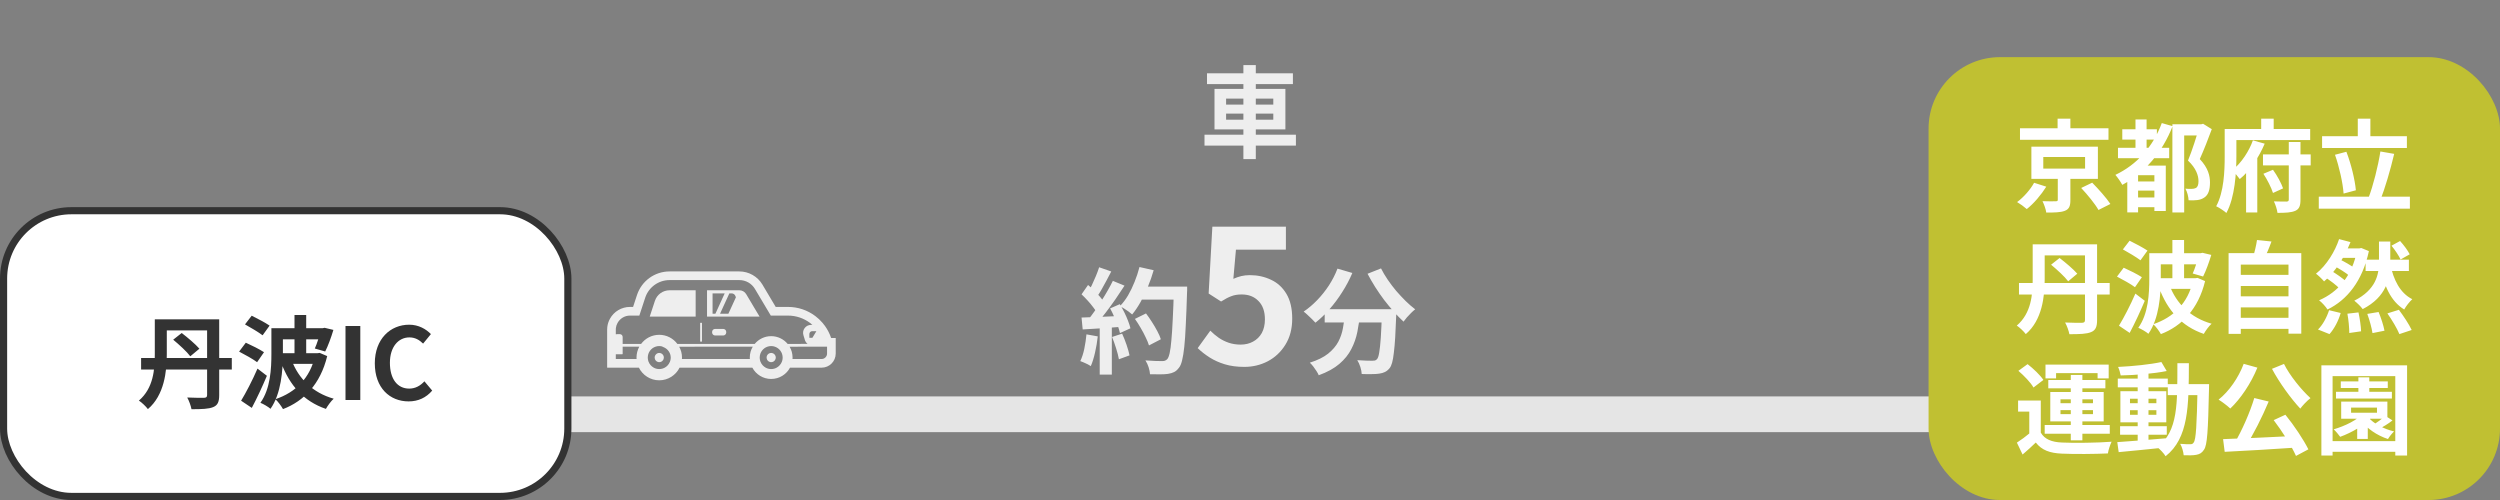 <svg width="350" height="70" viewBox="0 0 350 70" fill="none" xmlns="http://www.w3.org/2000/svg">
<rect x="0" y="0" width="350" height="70" fill="#808080" stroke="none"/>
<path d="M20 58L330 58" stroke="#E5E5E5" stroke-width="5" stroke-linecap="round"/>
<rect x="0.5" y="29.5" width="79" height="40" rx="9.5" fill="white"/>
<rect x="0.5" y="29.5" width="79" height="40" rx="9.5" stroke="#333333"/>
<path d="M22.596 44.702H29.862V46.256H22.596V44.702ZM19.754 50.12H32.452V51.73H19.754V50.12ZM21.672 44.702H23.352V49.616C23.352 51.996 23.002 55.328 20.706 57.274C20.454 56.924 19.81 56.308 19.446 56.084C21.49 54.334 21.672 51.702 21.672 49.602V44.702ZM28.994 44.702H30.688V55.314C30.688 56.28 30.464 56.742 29.848 56.994C29.204 57.26 28.252 57.288 26.81 57.288C26.726 56.826 26.46 56.084 26.208 55.65C27.16 55.706 28.266 55.692 28.574 55.692C28.882 55.678 28.994 55.58 28.994 55.3V44.702ZM24.248 47.558L25.438 46.62C26.264 47.25 27.37 48.188 27.916 48.818L26.642 49.882C26.166 49.238 25.074 48.244 24.248 47.558ZM38.878 45.948H45.304V47.502H38.878V45.948ZM38.906 49.448H44.73V50.946H38.906V49.448ZM41.23 44.1H42.868V50.288H41.23V44.1ZM37.996 45.948H39.606V49.546C39.606 51.814 39.368 55.118 37.87 57.232C37.576 56.966 36.862 56.546 36.456 56.392C37.87 54.432 37.996 51.576 37.996 49.532V45.948ZM44.912 45.948H45.178L45.444 45.892L46.676 46.186C46.354 47.264 45.92 48.44 45.528 49.21L44.072 48.79C44.38 48.132 44.716 47.054 44.912 46.186V45.948ZM40.824 50.414C41.776 52.99 43.778 54.992 46.718 55.818C46.34 56.154 45.864 56.812 45.626 57.246C42.518 56.182 40.544 53.942 39.382 50.82L40.824 50.414ZM34.3 45.416L35.238 44.198C36.008 44.576 37.17 45.192 37.744 45.584L36.764 46.942C36.218 46.522 35.084 45.85 34.3 45.416ZM33.474 49.224L34.412 47.978C35.196 48.328 36.372 48.916 36.96 49.308L35.994 50.708C35.448 50.288 34.286 49.644 33.474 49.224ZM33.754 56.098C34.412 55.02 35.336 53.256 36.05 51.604L37.366 52.612C36.736 54.11 35.98 55.734 35.252 57.106L33.754 56.098ZM44.128 49.448H44.464L44.758 49.406L45.808 49.854C44.856 53.774 42.546 56.154 39.62 57.274C39.41 56.882 38.892 56.182 38.556 55.888C41.342 54.95 43.414 52.976 44.128 49.756V49.448ZM48.37 56V45.64H50.442V56H48.37ZM57.205 56.196C54.587 56.196 52.473 54.32 52.473 50.862C52.473 47.446 54.657 45.458 57.289 45.458C58.605 45.458 59.655 46.074 60.327 46.774L59.235 48.104C58.703 47.586 58.115 47.236 57.317 47.236C55.763 47.236 54.587 48.58 54.587 50.792C54.587 53.06 55.637 54.404 57.289 54.404C58.171 54.404 58.871 53.984 59.417 53.382L60.509 54.684C59.655 55.678 58.549 56.196 57.205 56.196Z" fill="#333333"/>
<rect x="270" y="8" width="80" height="62" rx="10" fill="#C0C032"/>
<path d="M282.798 17.958H295.188V19.568H282.798V17.958ZM288.062 16.614H289.854V18.756H288.062V16.614ZM286.06 21.976V23.6H291.912V21.976H286.06ZM284.394 20.534H293.704V25.042H284.394V20.534ZM291.366 26.316L292.906 25.574C293.774 26.456 294.908 27.716 295.454 28.556L293.788 29.396C293.326 28.57 292.248 27.254 291.366 26.316ZM288.09 24.468H289.854V28.01C289.854 28.85 289.686 29.284 289.056 29.522C288.454 29.746 287.614 29.76 286.48 29.76C286.41 29.284 286.172 28.612 285.948 28.164C286.662 28.192 287.558 28.192 287.782 28.178C288.02 28.178 288.09 28.136 288.09 27.954V24.468ZM284.772 25.588L286.48 26.134C285.78 27.254 284.744 28.486 283.75 29.27C283.386 28.948 282.784 28.514 282.392 28.29C283.33 27.604 284.296 26.484 284.772 25.588ZM297.12 18.098H301.964V19.54H297.12V18.098ZM298.8 27.646H302.314V29.004H298.8V27.646ZM298.8 25.406H302.356V26.68H298.8V25.406ZM296.518 20.688H303.686V22.144H296.518V20.688ZM298.968 16.726H300.522V21.654H298.968V16.726ZM302.65 17.23L304.162 17.664C302.734 21.332 300.284 24.174 297.12 25.882C296.938 25.518 296.448 24.818 296.154 24.482C299.164 23.054 301.432 20.534 302.65 17.23ZM299.332 23.18H302.286V24.524H299.332V29.732H297.82V24.146L298.73 23.18H299.332ZM301.614 23.18H303.21V29.536H301.614V23.18ZM304.134 17.398H308.25V18.966H305.786V29.746H304.134V17.398ZM307.858 17.398H308.18L308.432 17.328L309.65 18.084C309.16 19.428 308.53 21.024 307.97 22.27C309.146 23.516 309.398 24.622 309.398 25.546C309.398 26.596 309.16 27.282 308.614 27.646C308.334 27.842 307.998 27.968 307.62 28.01C307.284 28.052 306.836 28.066 306.402 28.038C306.388 27.59 306.22 26.862 305.954 26.414C306.318 26.442 306.598 26.456 306.85 26.442C307.06 26.442 307.27 26.4 307.424 26.316C307.69 26.162 307.788 25.84 307.788 25.364C307.788 24.594 307.466 23.558 306.318 22.48C306.892 21.108 307.55 18.98 307.858 17.972V17.398ZM316.818 21.612H323.496V23.152H316.818V21.612ZM316.874 24.328L318.218 23.768C318.806 24.58 319.38 25.644 319.632 26.372L318.218 27.016C317.994 26.288 317.42 25.154 316.874 24.328ZM320.43 19.876H322.068V27.954C322.068 28.808 321.9 29.256 321.354 29.508C320.794 29.76 319.982 29.802 318.848 29.802C318.792 29.34 318.568 28.64 318.344 28.192C319.086 28.22 319.884 28.22 320.122 28.22C320.346 28.206 320.43 28.136 320.43 27.926V19.876ZM315.404 19.652L317.056 20.114C316.286 21.934 315.054 23.866 313.57 25.07C313.304 24.72 312.828 24.132 312.506 23.838C313.808 22.83 314.9 21.094 315.404 19.652ZM316.566 16.614H318.316V19.078H316.566V16.614ZM312.338 18.056H323.426V19.61H312.338V18.056ZM311.456 18.056H313.094V21.878C313.094 24.146 312.898 27.618 311.694 29.816C311.386 29.536 310.658 29.046 310.266 28.878C311.358 26.862 311.456 23.936 311.456 21.878V18.056ZM314.452 22.69L315.894 21.248L316.02 21.29V29.746H314.452V22.69ZM325.092 19.064H336.964V20.716H325.092V19.064ZM324.63 27.534H337.384V29.214H324.63V27.534ZM330.09 16.614H331.854V19.988H330.09V16.614ZM333.254 21.206L335.186 21.542C334.64 23.852 333.884 26.414 333.226 28.066L331.588 27.702C332.246 25.994 332.932 23.278 333.254 21.206ZM326.898 21.668L328.494 21.248C329.166 22.984 329.684 25.154 329.824 26.638L328.102 27.1C328.004 25.644 327.5 23.376 326.898 21.668ZM285.5 34.202H292.766V35.756H285.5V34.202ZM282.658 39.62H295.356V41.23H282.658V39.62ZM284.576 34.202H286.256V39.116C286.256 41.496 285.906 44.828 283.61 46.774C283.358 46.424 282.714 45.808 282.35 45.584C284.394 43.834 284.576 41.202 284.576 39.102V34.202ZM291.898 34.202H293.592V44.814C293.592 45.78 293.368 46.242 292.752 46.494C292.108 46.76 291.156 46.788 289.714 46.788C289.63 46.326 289.364 45.584 289.112 45.15C290.064 45.206 291.17 45.192 291.478 45.192C291.786 45.178 291.898 45.08 291.898 44.8V34.202ZM287.152 37.058L288.342 36.12C289.168 36.75 290.274 37.688 290.82 38.318L289.546 39.382C289.07 38.738 287.978 37.744 287.152 37.058ZM301.782 35.448H308.208V37.002H301.782V35.448ZM301.81 38.948H307.634V40.446H301.81V38.948ZM304.134 33.6H305.772V39.788H304.134V33.6ZM300.9 35.448H302.51V39.046C302.51 41.314 302.272 44.618 300.774 46.732C300.48 46.466 299.766 46.046 299.36 45.892C300.774 43.932 300.9 41.076 300.9 39.032V35.448ZM307.816 35.448H308.082L308.348 35.392L309.58 35.686C309.258 36.764 308.824 37.94 308.432 38.71L306.976 38.29C307.284 37.632 307.62 36.554 307.816 35.686V35.448ZM303.728 39.914C304.68 42.49 306.682 44.492 309.622 45.318C309.244 45.654 308.768 46.312 308.53 46.746C305.422 45.682 303.448 43.442 302.286 40.32L303.728 39.914ZM297.204 34.916L298.142 33.698C298.912 34.076 300.074 34.692 300.648 35.084L299.668 36.442C299.122 36.022 297.988 35.35 297.204 34.916ZM296.378 38.724L297.316 37.478C298.1 37.828 299.276 38.416 299.864 38.808L298.898 40.208C298.352 39.788 297.19 39.144 296.378 38.724ZM296.658 45.598C297.316 44.52 298.24 42.756 298.954 41.104L300.27 42.112C299.64 43.61 298.884 45.234 298.156 46.606L296.658 45.598ZM307.032 38.948H307.368L307.662 38.906L308.712 39.354C307.76 43.274 305.45 45.654 302.524 46.774C302.314 46.382 301.796 45.682 301.46 45.388C304.246 44.45 306.318 42.476 307.032 39.256V38.948ZM313.15 38.486H320.766V40.04H313.15V38.486ZM313.15 41.482H320.766V43.036H313.15V41.482ZM313.15 44.492H320.766V46.046H313.15V44.492ZM312.002 35.434H322.18V46.718H320.388V37.044H313.71V46.746H312.002V35.434ZM315.978 33.6L318.008 33.81C317.672 34.748 317.266 35.672 316.958 36.288L315.418 36.008C315.642 35.308 315.88 34.328 315.978 33.6ZM331.182 36.358H337.244V37.94H331.182V36.358ZM334.64 36.96C335.074 39.158 335.998 41.02 337.72 41.888C337.356 42.21 336.838 42.868 336.586 43.33C334.682 42.154 333.744 39.984 333.226 37.198L334.64 36.96ZM326.73 37.212L327.458 36.274C328.214 36.61 329.18 37.184 329.684 37.576L328.928 38.626C328.452 38.206 327.486 37.604 326.73 37.212ZM334.808 34.398L336.012 33.74C336.516 34.3 337.104 35.07 337.356 35.602L336.082 36.33C335.844 35.812 335.298 34.986 334.808 34.398ZM325.372 38.724L326.282 37.856C327.066 38.318 328.06 39.004 328.55 39.494L327.584 40.446C327.122 39.942 326.156 39.214 325.372 38.724ZM327.472 33.474L329.068 33.894C328.27 35.882 326.982 38.052 325.372 39.396C325.092 39.06 324.574 38.57 324.238 38.318C325.736 37.142 326.926 35.14 327.472 33.474ZM329.978 34.776H330.3L330.58 34.72L331.644 35.154C330.748 39.34 328.592 42 325.848 43.33C325.624 42.952 325.036 42.308 324.672 42.042C327.332 40.894 329.306 38.612 329.978 35.098V34.776ZM328.634 43.918L330.188 43.736C330.37 44.59 330.538 45.696 330.552 46.382L328.9 46.62C328.9 45.934 328.802 44.786 328.634 43.918ZM331.42 43.946L333.002 43.68C333.352 44.506 333.702 45.612 333.828 46.298L332.148 46.634C332.05 45.948 331.742 44.814 331.42 43.946ZM334.234 43.876L335.844 43.372C336.488 44.226 337.272 45.416 337.636 46.2L335.914 46.774C335.606 46.004 334.864 44.772 334.234 43.876ZM326.072 43.428L327.696 43.82C327.388 44.898 326.8 46.032 326.128 46.774L324.518 46.13C325.148 45.528 325.75 44.45 326.072 43.428ZM327.808 34.776H330.552V36.106H326.898L327.808 34.776ZM333.058 33.81H334.64V36.694C334.64 38.99 334.108 41.566 330.776 43.274C330.51 42.896 329.992 42.406 329.6 42.098C332.638 40.558 333.058 38.444 333.058 36.666V33.81ZM285.71 56.074V61.226H284.1V57.628H282.532V56.074H285.71ZM285.71 60.568C286.242 61.492 287.236 61.898 288.678 61.954C290.358 62.038 293.676 61.996 295.622 61.842C295.44 62.22 295.174 62.99 295.104 63.48C293.354 63.564 290.372 63.592 288.664 63.508C286.984 63.438 285.85 63.032 285.01 61.954C284.45 62.5 283.862 63.032 283.162 63.634L282.364 61.968C282.952 61.59 283.638 61.086 284.254 60.568H285.71ZM282.574 51.916L283.862 50.978C284.66 51.594 285.64 52.532 286.074 53.19L284.688 54.254C284.31 53.568 283.372 52.602 282.574 51.916ZM289.91 52.49H291.534V61.646H289.91V52.49ZM288.468 57.418V57.978H293.018V57.418H288.468ZM288.468 55.906V56.452H293.018V55.906H288.468ZM287.04 54.884H294.516V59H287.04V54.884ZM286.368 51.048H295.216V52.98H293.662V52.238H287.852V52.98H286.368V51.048ZM286.76 53.204H294.754V54.366H286.76V53.204ZM286.256 59.504H295.37V60.722H286.256V59.504ZM296.812 59.672H303.35V60.862H296.812V59.672ZM296.49 53.008H303.49V54.226H296.49V53.008ZM299.276 52.014H300.788V62.052H299.276V52.014ZM296.42 61.898C298.156 61.772 300.83 61.576 303.35 61.352L303.364 62.626C300.984 62.878 298.436 63.13 296.616 63.298L296.42 61.898ZM298.198 57.432V58.076H301.894V57.432H298.198ZM298.198 55.822V56.452H301.894V55.822H298.198ZM296.854 54.772H303.28V59.126H296.854V54.772ZM302.594 50.684L303.336 51.944C301.544 52.308 298.996 52.518 296.896 52.56C296.84 52.224 296.686 51.692 296.532 51.37C298.618 51.272 301.054 51.02 302.594 50.684ZM303.49 53.778H308.334V55.318H303.49V53.778ZM307.662 53.778H309.272C309.272 53.778 309.258 54.324 309.258 54.52C309.132 60.288 309.02 62.332 308.558 62.962C308.25 63.438 307.928 63.592 307.466 63.676C307.032 63.76 306.374 63.76 305.716 63.732C305.674 63.27 305.492 62.584 305.226 62.136C305.828 62.192 306.36 62.192 306.64 62.192C306.85 62.192 306.99 62.15 307.116 61.954C307.438 61.534 307.55 59.56 307.662 54.142V53.778ZM304.834 50.852H306.444C306.43 56.83 306.416 61.324 303.182 63.872C302.944 63.466 302.398 62.892 302.02 62.612C304.974 60.358 304.82 56.438 304.834 50.852ZM315.6 55.724L317.616 56.214C316.692 58.412 315.446 60.876 314.41 62.486L312.856 61.996C313.864 60.302 314.998 57.726 315.6 55.724ZM311.232 61.478C313.878 61.394 317.98 61.198 321.648 61.016L321.606 62.654C318.008 62.906 314.116 63.116 311.456 63.256L311.232 61.478ZM318.316 58.818L319.954 58.062C321.186 59.574 322.502 61.562 323.174 62.906L321.438 63.83C320.85 62.486 319.492 60.358 318.316 58.818ZM314.116 50.936L316.034 51.468C315.138 53.68 313.668 55.85 312.24 57.194C311.876 56.844 311.064 56.228 310.602 55.948C312.058 54.8 313.388 52.882 314.116 50.936ZM319.758 50.95C320.584 52.602 322.18 54.562 323.468 55.738C323.006 56.088 322.362 56.76 322.04 57.208C320.724 55.794 319.114 53.582 318.078 51.636L319.758 50.95ZM327.038 54.856H334.864V55.794H327.038V54.856ZM327.71 53.4H334.29V54.324H327.71V53.4ZM330.174 52.826H331.7V55.416H330.174V52.826ZM330.006 58.678H331.49V61.45H330.006V58.678ZM331.56 58.412C332.274 59.294 333.73 60.064 335.172 60.4C334.892 60.652 334.5 61.142 334.318 61.464C332.792 60.974 331.322 59.966 330.482 58.804L331.56 58.412ZM330.888 57.824L332.162 58.286C331.084 59.518 329.264 60.554 327.626 61.156C327.444 60.89 326.982 60.344 326.716 60.106C328.326 59.63 330.006 58.818 330.888 57.824ZM333.954 58.216L334.948 58.86C334.346 59.336 333.632 59.756 333.072 60.05L332.232 59.476C332.792 59.154 333.534 58.594 333.954 58.216ZM329.152 57.068V57.782H332.778V57.068H329.152ZM327.766 56.228H334.234V58.622H327.766V56.228ZM324.994 51.146H336.992V63.774H335.34V52.658H326.562V63.774H324.994V51.146ZM325.988 61.758H336.236V63.256H325.988V61.758Z" fill="white"/>
<path d="M158.888 44.648L160.44 43.88C160.717 44.243 160.995 44.643 161.272 45.08C161.549 45.507 161.8 45.933 162.024 46.36C162.248 46.776 162.413 47.155 162.52 47.496L160.856 48.36C160.76 48.029 160.605 47.651 160.392 47.224C160.189 46.787 159.955 46.344 159.688 45.896C159.432 45.448 159.165 45.032 158.888 44.648ZM159.432 40.12H165.176V41.944H159.432V40.12ZM164.344 40.12H166.2C166.2 40.12 166.2 40.179 166.2 40.296C166.2 40.413 166.2 40.541 166.2 40.68C166.2 40.819 166.195 40.931 166.184 41.016C166.131 42.776 166.072 44.275 166.008 45.512C165.955 46.739 165.885 47.752 165.8 48.552C165.715 49.352 165.613 49.981 165.496 50.44C165.389 50.899 165.251 51.235 165.08 51.448C164.856 51.757 164.621 51.971 164.376 52.088C164.141 52.205 163.853 52.291 163.512 52.344C163.224 52.387 162.851 52.408 162.392 52.408C161.944 52.408 161.48 52.403 161 52.392C160.989 52.115 160.925 51.789 160.808 51.416C160.691 51.053 160.541 50.733 160.36 50.456C160.872 50.499 161.341 50.525 161.768 50.536C162.195 50.547 162.509 50.552 162.712 50.552C162.883 50.552 163.016 50.531 163.112 50.488C163.219 50.445 163.32 50.376 163.416 50.28C163.544 50.141 163.656 49.859 163.752 49.432C163.848 49.005 163.928 48.408 163.992 47.64C164.067 46.861 164.131 45.885 164.184 44.712C164.248 43.539 164.301 42.136 164.344 40.504V40.12ZM159.528 37.384L161.512 37.832C161.288 38.621 161.016 39.4 160.696 40.168C160.387 40.925 160.045 41.635 159.672 42.296C159.299 42.957 158.909 43.533 158.504 44.024C158.376 43.907 158.211 43.773 158.008 43.624C157.805 43.475 157.592 43.331 157.368 43.192C157.144 43.053 156.952 42.941 156.792 42.856C157.208 42.429 157.587 41.928 157.928 41.352C158.269 40.765 158.573 40.136 158.84 39.464C159.117 38.781 159.347 38.088 159.528 37.384ZM153.88 37.416L155.576 38.008C155.363 38.424 155.139 38.851 154.904 39.288C154.669 39.715 154.44 40.131 154.216 40.536C153.992 40.931 153.773 41.277 153.56 41.576L152.264 41.048C152.456 40.717 152.653 40.344 152.856 39.928C153.059 39.501 153.251 39.069 153.432 38.632C153.613 38.195 153.763 37.789 153.88 37.416ZM155.8 39.32L157.432 39.992C157.037 40.6 156.611 41.24 156.152 41.912C155.693 42.573 155.229 43.208 154.76 43.816C154.291 44.424 153.853 44.957 153.448 45.416L152.28 44.824C152.589 44.461 152.904 44.051 153.224 43.592C153.544 43.133 153.859 42.659 154.168 42.168C154.488 41.677 154.787 41.187 155.064 40.696C155.352 40.195 155.597 39.736 155.8 39.32ZM151.416 41.208L152.328 39.896C152.605 40.131 152.893 40.397 153.192 40.696C153.491 40.984 153.763 41.272 154.008 41.56C154.264 41.848 154.456 42.115 154.584 42.36L153.608 43.848C153.48 43.603 153.293 43.325 153.048 43.016C152.813 42.696 152.552 42.381 152.264 42.072C151.976 41.752 151.693 41.464 151.416 41.208ZM155.416 43.176L156.776 42.584C156.989 42.936 157.197 43.315 157.4 43.72C157.603 44.125 157.779 44.525 157.928 44.92C158.077 45.304 158.189 45.651 158.264 45.96L156.792 46.632C156.728 46.333 156.627 45.987 156.488 45.592C156.349 45.187 156.184 44.776 155.992 44.36C155.811 43.933 155.619 43.539 155.416 43.176ZM151.416 44.456C152.152 44.435 153.037 44.403 154.072 44.36C155.117 44.317 156.179 44.269 157.256 44.216L157.24 45.736C156.237 45.811 155.24 45.885 154.248 45.96C153.256 46.024 152.365 46.077 151.576 46.12L151.416 44.456ZM155.688 47.176L157.096 46.712C157.32 47.192 157.528 47.715 157.72 48.28C157.912 48.845 158.051 49.336 158.136 49.752L156.648 50.296C156.573 49.869 156.445 49.368 156.264 48.792C156.083 48.205 155.891 47.667 155.688 47.176ZM152.104 46.808L153.688 47.096C153.603 47.864 153.475 48.621 153.304 49.368C153.133 50.115 152.936 50.744 152.712 51.256C152.605 51.181 152.461 51.096 152.28 51C152.099 50.915 151.912 50.829 151.72 50.744C151.539 50.659 151.379 50.595 151.24 50.552C151.475 50.072 151.661 49.501 151.8 48.84C151.939 48.168 152.04 47.491 152.104 46.808ZM153.96 45.304H155.656V52.44H153.96V45.304ZM174.202 51.364C173.179 51.364 172.269 51.243 171.472 51C170.675 50.757 169.964 50.437 169.34 50.038C168.716 49.639 168.161 49.206 167.676 48.738L169.444 46.294C169.808 46.658 170.198 46.987 170.614 47.282C171.047 47.577 171.515 47.811 172.018 47.984C172.538 48.157 173.093 48.244 173.682 48.244C174.341 48.244 174.921 48.105 175.424 47.828C175.944 47.551 176.351 47.152 176.646 46.632C176.941 46.095 177.088 45.453 177.088 44.708C177.088 43.599 176.785 42.741 176.178 42.134C175.589 41.527 174.809 41.224 173.838 41.224C173.283 41.224 172.807 41.302 172.408 41.458C172.009 41.597 171.524 41.848 170.952 42.212L169.21 41.094L169.73 31.734H180.026V34.958H173.032L172.668 39.04C173.049 38.867 173.422 38.737 173.786 38.65C174.15 38.563 174.549 38.52 174.982 38.52C176.057 38.52 177.045 38.737 177.946 39.17C178.847 39.586 179.567 40.245 180.104 41.146C180.641 42.047 180.91 43.2 180.91 44.604C180.91 46.025 180.589 47.247 179.948 48.27C179.324 49.275 178.501 50.047 177.478 50.584C176.473 51.104 175.381 51.364 174.202 51.364ZM185.456 43.288H194.112V45.144H185.456V43.288ZM193.472 43.288H195.488C195.488 43.288 195.488 43.341 195.488 43.448C195.488 43.544 195.488 43.661 195.488 43.8C195.488 43.928 195.483 44.035 195.472 44.12C195.429 45.325 195.381 46.365 195.328 47.24C195.275 48.104 195.211 48.824 195.136 49.4C195.072 49.976 194.992 50.435 194.896 50.776C194.8 51.117 194.683 51.373 194.544 51.544C194.331 51.8 194.107 51.981 193.872 52.088C193.648 52.195 193.381 52.269 193.072 52.312C192.805 52.355 192.453 52.376 192.016 52.376C191.579 52.387 191.12 52.381 190.64 52.36C190.629 52.072 190.565 51.741 190.448 51.368C190.331 51.005 190.187 50.691 190.016 50.424C190.464 50.456 190.88 50.477 191.264 50.488C191.648 50.499 191.936 50.504 192.128 50.504C192.277 50.504 192.4 50.493 192.496 50.472C192.592 50.44 192.688 50.376 192.784 50.28C192.912 50.141 193.013 49.837 193.088 49.368C193.173 48.888 193.248 48.184 193.312 47.256C193.376 46.317 193.429 45.107 193.472 43.624V43.288ZM187.248 37.608L189.328 38.216C188.933 39.144 188.459 40.04 187.904 40.904C187.36 41.768 186.768 42.563 186.128 43.288C185.499 44.013 184.843 44.643 184.16 45.176C184.043 45.037 183.883 44.872 183.68 44.68C183.477 44.477 183.269 44.28 183.056 44.088C182.853 43.896 182.672 43.741 182.512 43.624C183.173 43.176 183.803 42.643 184.4 42.024C185.008 41.395 185.557 40.707 186.048 39.96C186.539 39.203 186.939 38.419 187.248 37.608ZM193.344 37.576C193.6 38.088 193.909 38.611 194.272 39.144C194.635 39.677 195.029 40.2 195.456 40.712C195.893 41.213 196.336 41.688 196.784 42.136C197.243 42.584 197.691 42.973 198.128 43.304C197.957 43.432 197.765 43.603 197.552 43.816C197.349 44.019 197.152 44.227 196.96 44.44C196.779 44.653 196.624 44.851 196.496 45.032C196.048 44.616 195.595 44.152 195.136 43.64C194.677 43.117 194.224 42.568 193.776 41.992C193.339 41.405 192.923 40.803 192.528 40.184C192.133 39.555 191.776 38.936 191.456 38.328L193.344 37.576ZM188.304 43.832H190.4C190.325 44.728 190.203 45.603 190.032 46.456C189.861 47.309 189.579 48.115 189.184 48.872C188.8 49.629 188.24 50.323 187.504 50.952C186.779 51.571 185.819 52.099 184.624 52.536C184.549 52.355 184.443 52.157 184.304 51.944C184.165 51.731 184.016 51.517 183.856 51.304C183.696 51.101 183.536 50.925 183.376 50.776C184.453 50.435 185.307 50.013 185.936 49.512C186.565 49 187.04 48.445 187.36 47.848C187.68 47.24 187.899 46.595 188.016 45.912C188.144 45.229 188.24 44.536 188.304 43.832Z" fill="#EEEEEE"/>
<path d="M168.98 10.262H181.006V11.774H168.98V10.262ZM168.63 18.858H181.426V20.384H168.63V18.858ZM174.076 9.114H175.812V22.274H174.076V9.114ZM171.654 15.904V16.758H178.262V15.904H171.654ZM171.654 13.804V14.644H178.262V13.804H171.654ZM170.03 12.446H179.956V18.116H170.03V12.446Z" fill="#EEEEEE"/>
<path d="M85.393 44.628C85.946 43.61 87.027 42.969 88.2 42.969H88.632L89.179 41.302C89.829 39.328 91.662 38 93.742 38H103.512C104.826 38 106.057 38.703 106.731 39.828L108.598 42.969H110.304C111.706 42.969 113.034 43.411 114.144 44.249C114.508 44.521 114.838 44.831 115.129 45.171C115.255 45.311 115.376 45.462 115.492 45.626C115.861 46.141 116.157 46.718 116.36 47.324H117V49.501C117 50.587 116.113 51.474 115.027 51.474H110.6C110.101 52.414 109.107 53.054 107.963 53.054C106.823 53.054 105.829 52.414 105.33 51.474H95.138C94.62 52.521 93.538 53.243 92.292 53.243C91.046 53.243 89.965 52.521 89.446 51.474H85V46.174C85 46.034 85.005 45.908 85.02 45.787C85.068 45.379 85.194 44.987 85.393 44.628ZM114.295 46.364H113.713C113.49 46.364 113.31 46.543 113.31 46.766V47.29H113.737L114.295 46.364ZM110.544 48.541C110.809 48.986 110.959 49.502 110.959 50.058C110.959 50.126 110.959 50.193 110.949 50.261C110.949 50.261 110.949 50.261 110.949 50.262H115.027C115.444 50.262 115.788 49.917 115.788 49.501V48.536H115.415H112.317L110.544 48.541ZM106.425 50.513C106.438 50.559 106.452 50.605 106.469 50.65C106.61 51.003 106.867 51.294 107.197 51.474C107.424 51.6 107.681 51.668 107.963 51.668C108.244 51.668 108.501 51.6 108.729 51.474C109.058 51.294 109.32 51.003 109.461 50.65C109.479 50.605 109.492 50.559 109.505 50.512C109.516 50.477 109.524 50.442 109.532 50.407C109.542 50.359 109.552 50.311 109.558 50.262C109.567 50.194 109.572 50.126 109.572 50.058C109.572 49.35 109.116 48.749 108.481 48.536C108.316 48.477 108.147 48.448 107.963 48.448C107.778 48.448 107.609 48.477 107.444 48.536C106.813 48.749 106.358 49.35 106.358 50.058C106.358 50.126 106.362 50.194 106.372 50.262C106.377 50.311 106.388 50.358 106.398 50.406C106.406 50.442 106.415 50.477 106.425 50.513ZM95.468 50.262H103.797L104.981 50.26C104.971 50.193 104.971 50.126 104.971 50.058C104.971 49.501 105.121 48.982 105.388 48.536H98.449L95.087 48.541C95.338 48.995 95.478 49.507 95.478 50.058C95.478 50.126 95.478 50.194 95.468 50.261V50.262H95.468ZM90.755 50.514C90.768 50.56 90.781 50.606 90.799 50.65C90.939 51.003 91.197 51.294 91.526 51.474C91.754 51.6 92.011 51.668 92.292 51.668C92.573 51.668 92.831 51.6 93.058 51.474C93.194 51.401 93.315 51.314 93.422 51.207C93.577 51.047 93.708 50.858 93.79 50.65C93.839 50.528 93.873 50.397 93.887 50.262C93.892 50.247 93.892 50.233 93.892 50.223C93.897 50.169 93.902 50.111 93.902 50.058C93.902 50.014 93.902 49.971 93.892 49.927C93.892 49.888 93.887 49.85 93.878 49.811C93.873 49.767 93.863 49.723 93.853 49.68C93.717 49.16 93.326 48.752 92.825 48.575C92.795 48.566 92.765 48.553 92.733 48.546L92.748 48.542C92.743 48.541 92.739 48.537 92.733 48.536H92.775L92.794 48.531C92.634 48.477 92.47 48.448 92.292 48.448C92.108 48.448 91.938 48.477 91.773 48.536C91.143 48.749 90.688 49.35 90.688 50.058C90.688 50.126 90.692 50.194 90.702 50.262C90.707 50.311 90.718 50.358 90.728 50.405C90.735 50.442 90.744 50.478 90.755 50.514ZM89.121 50.261C89.112 50.193 89.112 50.126 89.112 50.058C89.112 49.505 89.252 48.992 89.499 48.536H87.172V49.554L87.129 49.593H86.212V50.262H88.772L89.121 50.261ZM86.215 46.804C86.287 46.786 86.359 46.781 86.435 46.781H86.784C86.998 46.781 87.172 46.955 87.172 47.173V48.148H89.756C90.329 47.372 91.255 46.873 92.292 46.873C93.33 46.873 94.256 47.372 94.828 48.148H105.659C106.208 47.484 107.037 47.062 107.963 47.062C108.889 47.062 109.723 47.484 110.271 48.148H111.845L113.056 48.14C112.885 48 112.752 47.815 112.685 47.6L112.477 46.916C112.375 46.577 112.438 46.218 112.651 45.932C112.864 45.646 113.189 45.486 113.543 45.486H113.661L113.734 45.48C113.634 45.39 113.526 45.304 113.417 45.219C112.549 44.565 111.473 44.182 110.304 44.182H107.914L107.9 44.162L105.689 40.448C105.233 39.682 104.409 39.212 103.512 39.212H93.742C92.195 39.212 90.814 40.206 90.329 41.68L89.514 44.162L89.509 44.181H88.2C87.444 44.181 86.789 44.603 86.454 45.219C86.333 45.437 86.251 45.68 86.222 45.937C86.212 46.014 86.212 46.092 86.212 46.174V46.685L86.215 46.804Z" fill="#EEEEEE"/>
<path d="M100.117 46.048H101.251C101.484 46.048 101.673 46.237 101.673 46.47V46.542C101.673 46.78 101.484 46.969 101.251 46.969H100.117C99.884 46.969 99.695 46.78 99.695 46.542V46.47C99.695 46.237 99.884 46.048 100.117 46.048Z" fill="#EEEEEE"/>
<path d="M104.463 41.176L105.7 43.255L106.334 44.312H106.328L106.334 44.322H98.984V40.638H103.513C103.901 40.638 104.269 40.846 104.463 41.176ZM99.758 43.922H100.155L100.285 43.642L101.328 41.356L101.459 41.072H99.758V43.914V43.922H99.758ZM100.809 43.922H101.974L103.026 41.626L102.964 41.456C102.882 41.225 102.668 41.072 102.428 41.072H102.109L101.187 43.087L100.809 43.922Z" fill="#EEEEEE"/>
<path d="M98.023 45.195H98.275V47.823H98.023V45.195Z" fill="#EEEEEE"/>
<path d="M93.741 40.638H94.842H97.392V44.322H92.068H90.963L91.685 42.126C91.976 41.234 92.805 40.638 93.741 40.638Z" fill="#EEEEEE"/>
<path d="M107.963 49.413C108.317 49.413 108.608 49.704 108.608 50.058C108.608 50.131 108.598 50.199 108.569 50.262C108.516 50.436 108.385 50.582 108.215 50.65C108.138 50.684 108.05 50.703 107.963 50.703C107.876 50.703 107.788 50.684 107.716 50.65C107.546 50.582 107.415 50.436 107.357 50.262C107.333 50.199 107.323 50.131 107.323 50.058C107.323 49.704 107.609 49.413 107.963 49.413Z" fill="#EEEEEE"/>
<path d="M92.293 49.413C92.652 49.413 92.938 49.704 92.938 50.058C92.938 50.131 92.928 50.199 92.904 50.262C92.87 50.364 92.812 50.456 92.734 50.523C92.681 50.577 92.618 50.62 92.545 50.65C92.467 50.684 92.38 50.703 92.293 50.703C92.206 50.703 92.118 50.684 92.045 50.65C91.876 50.582 91.745 50.436 91.687 50.262C91.663 50.199 91.653 50.131 91.653 50.058C91.653 49.889 91.721 49.733 91.832 49.617C91.944 49.491 92.108 49.413 92.293 49.413Z" fill="#EEEEEE"/>
</svg>
